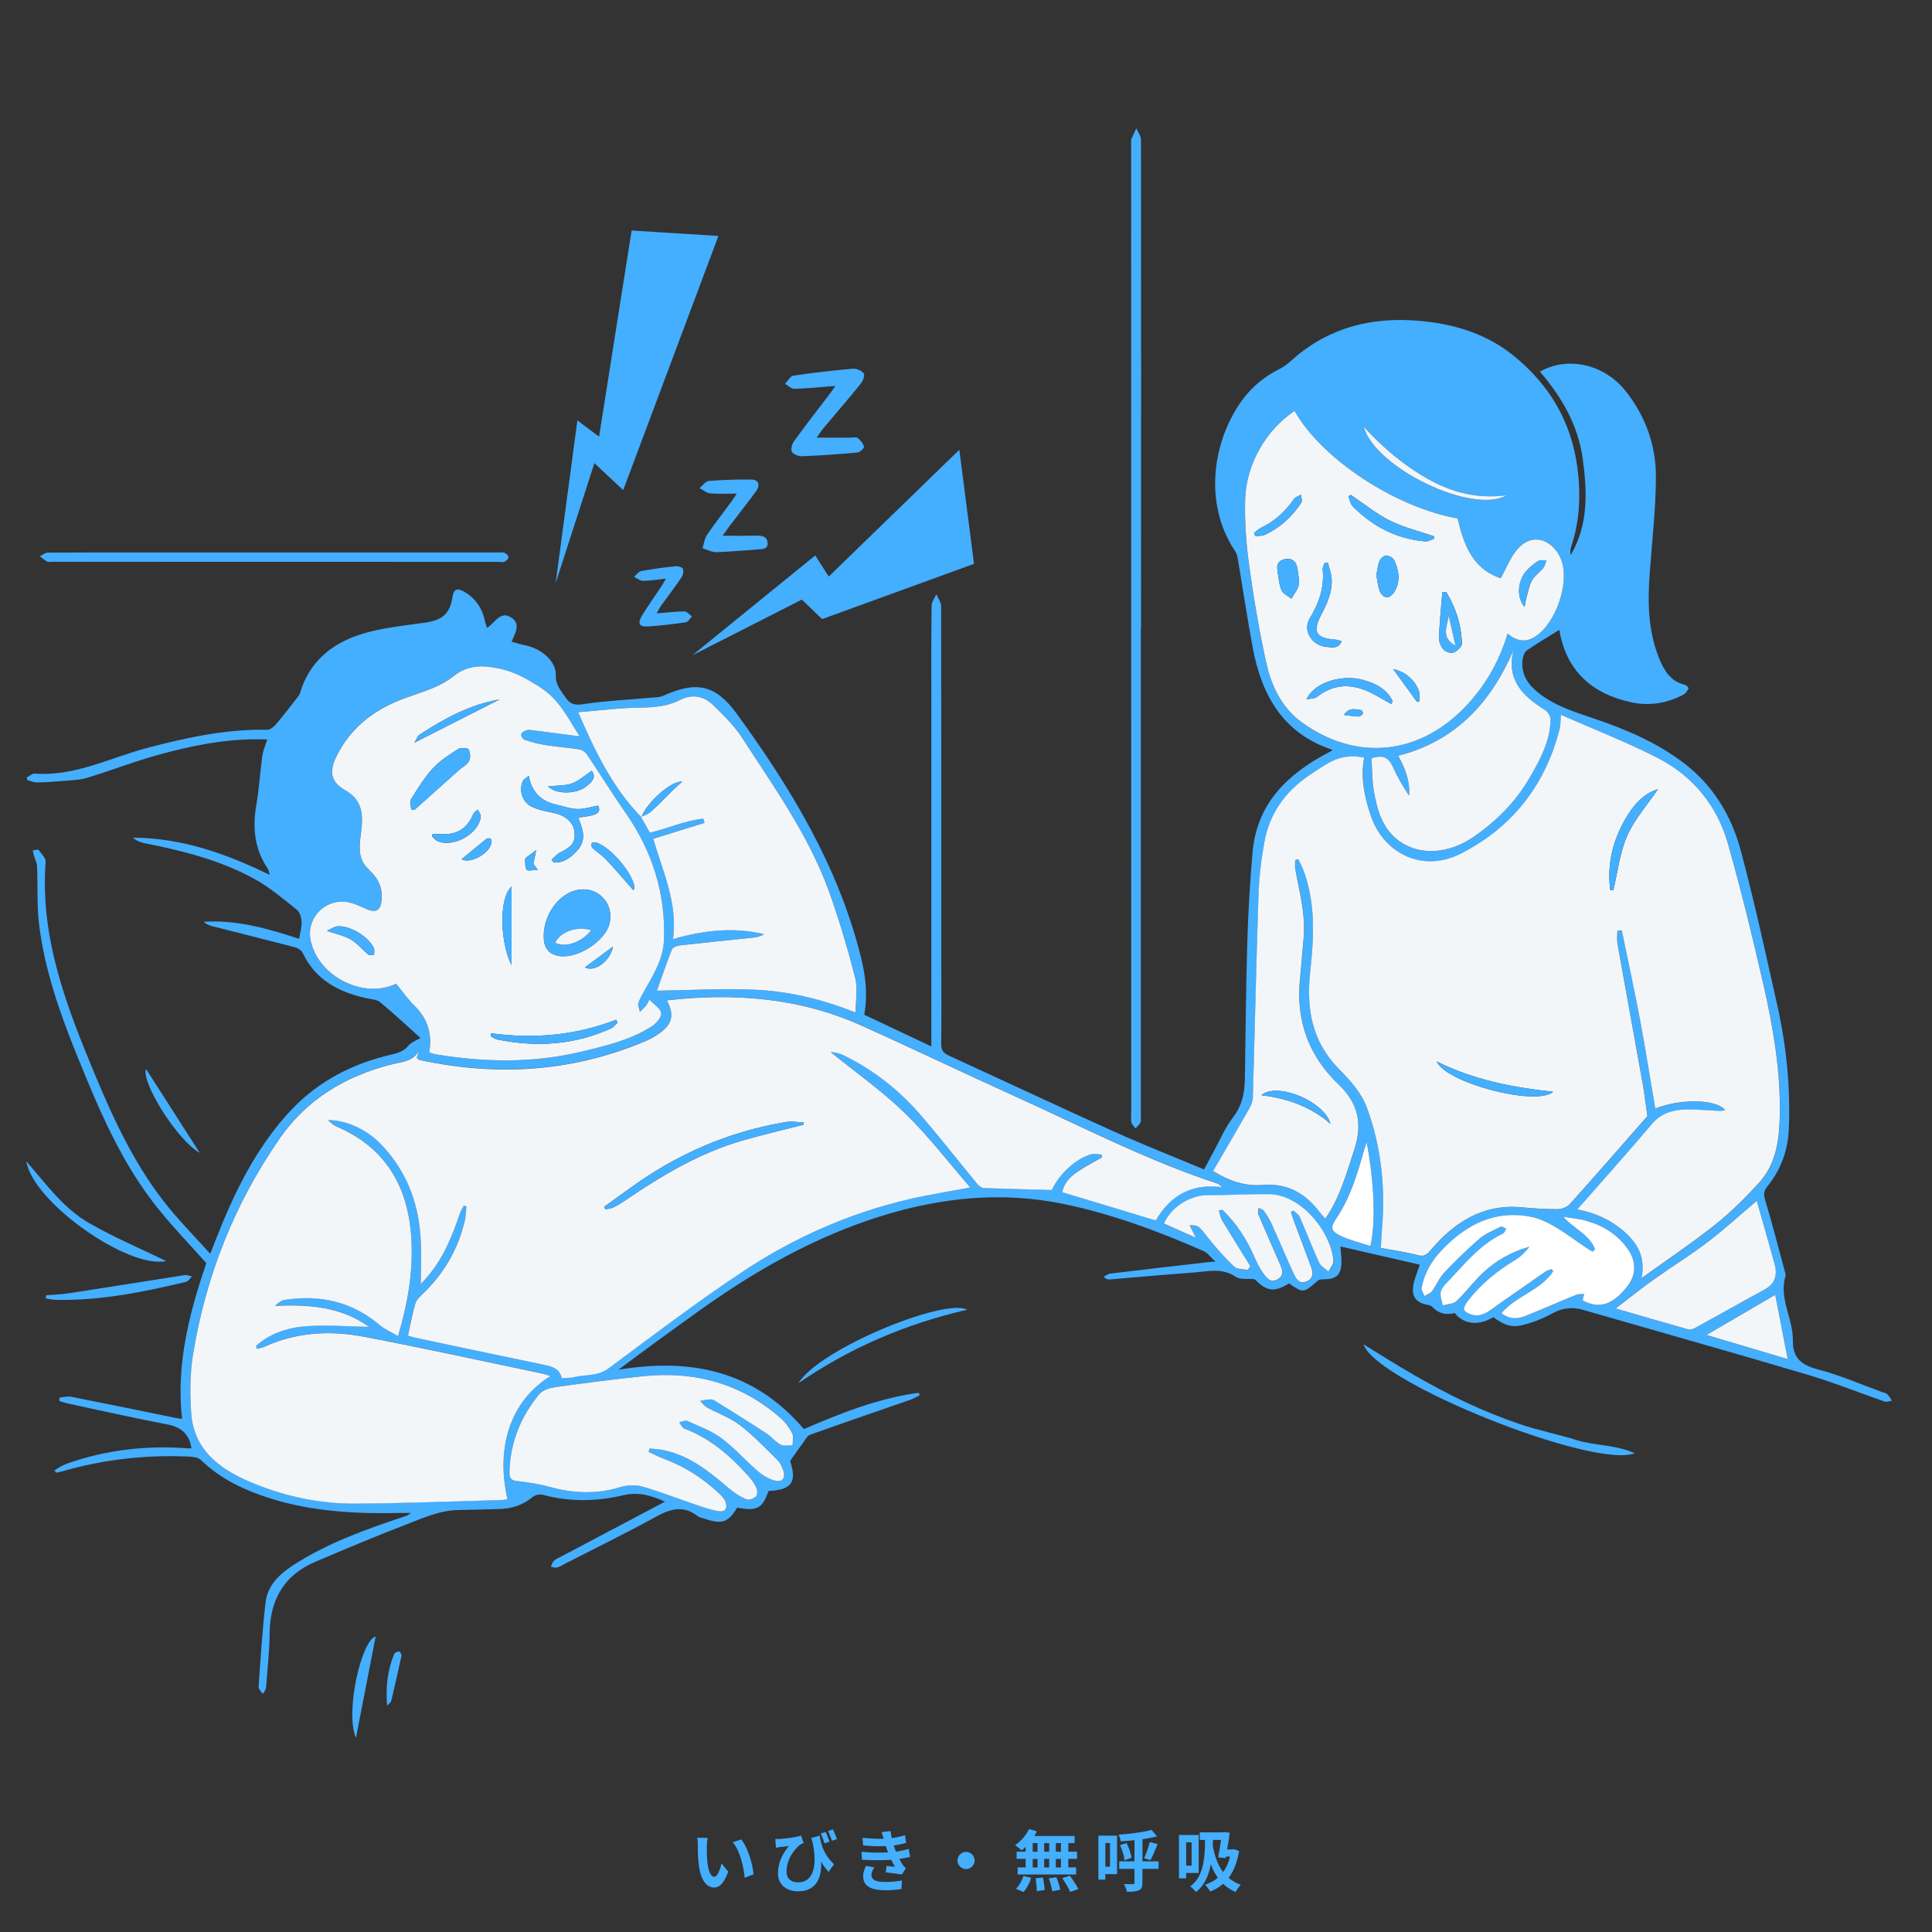 <?xml version="1.0" encoding="UTF-8"?>
<svg id="_レイヤー_2" data-name="レイヤー 2" xmlns="http://www.w3.org/2000/svg" viewBox="0 0 400 400">
  <rect x="0" y="0" width="400" height="400" fill="#333333" stroke="none"/>
  <defs>
    <style>
      .cls-1 {
        fill: none;
      }

      .cls-2 {
        fill: #f3f6f8;
      }

      .cls-3 {
        fill: #fff;
      }

      .cls-4 {
        fill: #44aeff;
      }
    </style>
  </defs>
  <g id="_250820" data-name="250820">
    <g>
      <g>
        <g>
          <path class="cls-1" d="M400,400H0V0c133.33,0,266.67,0,400,0v400ZM294.01,261.85c-.48,1.47-1.07,2.79-1.34,4.17-.5,2.47.53,3.81,2.99,4.23.34.06.73.2.95.44,1.28,1.41,2.86,1.66,4.6,1.24,1.89,2.37,4.93,2.7,7.99.87,2.66,1.91,4.09,2.27,7.1,1.35,1.79-.55,3.56-1.26,5.19-2.17,2.06-1.16,4.09-1.35,6.32-.7,15.43,4.46,30.89,8.8,46.28,13.36,5.46,1.62,10.75,3.77,16.14,5.62.43.15,1-.11,1.5-.18-.3-.44-.54-.94-.91-1.3-.26-.25-.69-.33-1.06-.47-4.38-1.59-8.69-3.48-13.18-4.66-3.43-.9-5.42-2.26-5.36-6.08.08-4.51-2.97-8.7-1.49-13.4.05-.17-.04-.39-.09-.57-1.37-5.05-2.66-10.13-4.17-15.14-.35-1.16-.24-1.87.47-2.74,2.78-3.44,4.24-7.35,4.44-11.81.38-8.76-.51-17.4-2.43-25.93-2.39-10.61-4.68-21.26-7.5-31.76-1.94-7.26-5.73-13.58-11.93-18.26-5.58-4.21-11.86-6.88-18.39-9.09-4.12-1.39-8.28-2.66-11.74-5.47-2.21-1.79-3.54-3.99-3.1-6.93.09-.63.42-1.42.9-1.76,2.17-1.49,4.44-2.83,6.65-4.21-.1-.23.01-.06.05.12,1.48,8.48,6.85,13.14,14.95,14.88,3.7.79,7.38.19,10.77-1.63.44-.24.77-.77,1.01-1.24.06-.11-.4-.69-.69-.75-3.15-.71-4.49-3.21-5.52-5.82-2.21-5.64-2.25-11.54-1.81-17.48.49-6.54,1.24-13.09,1.27-19.63.03-6.56-2.1-12.62-6.23-17.86-4.42-5.59-11.96-7.36-17.79-4.07,4.52,5.26,7.93,11.1,8.87,18.06.92,6.82,1.21,13.64-2.49,19.91-.12-.63-.07-1.24.12-1.8,1.77-5.28,1.99-10.65,1.28-16.15-1.23-9.67-5.87-17.4-13.33-23.4-5.16-4.15-11.32-6.21-17.89-6.98-9.58-1.13-18.49.47-26.27,6.58-1.37,1.08-2.61,2.43-4.14,3.2-3.03,1.53-5.57,3.52-7.6,6.23-6.28,8.39-8.31,21.57-1.71,31.42.31.46.5,1.04.6,1.6,1.05,6.2,1.97,12.43,3.13,18.61,1.84,9.79,6.29,17.64,16.41,21-.06.13-.07.21-.12.24-.22.13-.45.24-.68.36-8.4,4.43-14.75,10.49-15.66,20.54-.56,6.21-.91,12.44-1.1,18.68-.28,9.43-.33,18.87-.5,28.3-.05,2.88-.55,5.52-2.44,7.97-1.72,2.23-2.83,4.94-4.2,7.44-.55,1.01-1.09,2.03-1.81,3.37-6.29-2.63-12.5-5.07-18.57-7.81-11.46-5.17-22.84-10.52-34.27-15.76-1.13-.52-1.61-1.14-1.59-2.47.1-5.14.03-10.29.03-15.43,0-25.06.01-50.13-.04-75.19,0-.81-.65-1.62-.99-2.43-.34.78-.97,1.56-.98,2.35-.09,6.12-.06,12.24-.06,18.36,0,24.26,0,48.51,0,72.9-4.66-2.2-9.26-4.37-13.89-6.55.76-4.07.3-8-.69-11.96-4.67-18.75-14.46-34.9-25.65-50.29-4.46-6.13-8.44-6.87-15.21-3.81-.84.38-1.87.36-2.82.44-4.51.41-9.06.61-13.53,1.28-1.82.27-2.87.25-3.97-1.4-.97-1.46-2.06-2.48-1.99-4.6.09-2.91-3.05-5.51-6.39-6.16-.93-.18-1.83-.49-2.77-.74.85-1.84,1.88-3.69,0-4.96-2.36-1.59-3.43,1.14-5.08,2.09-.14-.44-.31-.86-.4-1.29-.54-2.69-1.95-4.8-4.32-6.18-1.04-.6-2.12-.88-2.39.91-.57,3.71-2.12,4.99-5.82,5.51-4.41.62-8.93,1.05-13.15,2.38-6.05,1.91-10.74,5.71-12.63,12.18-.13.46-.51.87-.82,1.26-1.4,1.79-2.77,3.59-4.25,5.31-.43.5-1.17,1.04-1.76,1.03-8.4-.16-16.51,1.58-24.56,3.69-7.78,2.04-15.12,6-23.53,5.39-.52-.04-1.07.49-1.61.76,0,.19,0,.37,0,.56.69.18,1.38.5,2.06.5,1.75-.01,3.5-.14,5.24-.29,1.73-.16,3.52-.17,5.15-.66,4.77-1.44,9.43-3.27,14.22-4.61,7.51-2.11,15.14-3.64,23.08-3.33-.37,1.17-.87,2.25-1.03,3.38-.47,3.33-.64,6.71-1.22,10.02-.82,4.73-.47,9.17,2.29,13.24.21.31.25.73.48,1.4-9.18-4.47-18.35-7.66-28.35-7.71.71.63,1.52.96,2.36,1.13,7.91,1.55,15.73,3.51,22.83,7.43,3.14,1.73,5.94,4.12,8.77,6.37.62.49.93,1.64.97,2.51.05,1.13-.31,2.29-.51,3.5-6.37-2.07-12.82-3.98-19.72-3.53.52.53,1.12.76,1.73.92,5.71,1.45,11.42,2.86,17.12,4.36.61.16,1.35.64,1.61,1.17,2.67,5.65,7.52,8.14,13.28,9.4.93.2,2.07.23,2.74.79,2.86,2.38,5.59,4.93,8.36,7.41-.84.52-1.9.88-2.51,1.62-.95,1.16-2.14,1.51-3.47,1.82-8.04,1.85-15.15,5.5-20.82,11.52-6.31,6.7-10.58,14.73-14.11,23.16-.86,2.04-1.64,4.12-2.61,6.57-3.01-3.33-5.88-6.26-8.47-9.41-6.8-8.26-11.29-17.83-15.37-27.62-5.88-14.12-11.43-28.32-10.24-44.1.06-.8-.88-1.71-1.47-2.48-.13-.17-.78.06-1.19.1.08.35.13.71.23,1.05.22.74.62,1.47.65,2.22.17,4.08-.06,8.2.44,12.23,1.18,9.46,4.35,18.39,7.92,27.17,4.43,10.89,8.97,21.75,16.35,31.05,3.21,4.05,6.83,7.77,10.33,11.72-3.46,10.21-6.3,20.86-5.02,32.25-.56-.08-.88-.11-1.2-.17-7.24-1.47-14.47-2.97-21.72-4.4-.78-.15-1.64.1-2.47.17,0,.24,0,.48.01.72.59.17,1.17.39,1.77.51,6.84,1.46,13.67,3.02,20.55,4.32,2.93.56,4.57,2.03,5.01,4.96-.22,0-.48.02-.73,0-8.59-.67-16.98.3-25.11,3.18-.88.31-1.67.89-2.5,1.34.08.17.17.34.25.51.41-.08.83-.12,1.23-.24,8.62-2.5,17.43-3.49,26.38-3.09.85.04,1.93.2,2.48.74,3.98,3.86,8.81,6.14,13.98,7.81,8.97,2.9,18.23,3.33,27.56,3.12.63-.01,1.27,0,1.9,0-.53.49-1.08.65-1.62.83-7.88,2.62-15.69,5.42-22.73,9.97-2.88,1.86-5.34,4.19-5.75,7.72-.67,5.8-1.03,11.64-1.44,17.47-.03.47.53.98.82,1.47.55-.58.7-1.05.74-1.52.27-3.63.69-7.27.72-10.9.05-7.01,2.93-12.14,9.47-14.93,6.25-2.66,12.52-5.3,18.86-7.74,3.48-1.34,6.94-2.92,10.8-2.98,2.8-.04,5.6-.12,8.39-.2,2.6-.08,4.94-.8,6.98-2.52.48-.41,1.46-.59,2.08-.42,5.59,1.51,11.15,1.4,16.76.06,3.04-.72,5.87.14,8.52,1.35-7.19,3.8-14.35,7.58-21.51,11.37-.52.27-1.08.5-1.5.89-.31.29-.42.8-.62,1.22.43.06.91.27,1.29.16.61-.17,1.17-.55,1.74-.84,6.28-3.22,12.63-6.33,18.82-9.72,2.96-1.63,5.63-2.33,8.52-.11.44.34,1.07.44,1.62.62,3.5,1.14,4.72.7,6.59-2.35,4.1.78,5.21.19,6.49-3.45,4.86-.22,5.89-1.87,4.47-6.22,1.08-1.53,1.91-2.74,2.79-3.92.4-.54.79-1.3,1.34-1.5,6.89-2.45,13.81-4.82,20.72-7.23.69-.24,1.33-.63,2-.95-.08-.17-.17-.34-.25-.51-8.5,1.15-16.38,4.33-23.75,7.52-10.41-12.22-23.54-14.74-38.38-12.3,5.52-4.15,11.07-8.17,16.64-12.16,11.72-8.39,24.13-15.44,37.99-19.72,12.26-3.78,24.69-5.05,37.32-2.47,10.13,2.06,19.79,5.66,29.24,9.82.8.35,1.38,1.22,2.38,2.15-.87.07-1.24.09-1.6.13-6.71.77-13.42,1.54-20.13,2.35-.5.06-.95.44-1.43.67.52.47.89.58,1.25.55,5.77-.47,11.53-1.01,17.3-1.43,2.97-.22,5.98-1.08,8.84.9.86.59,2.32.32,3.89.48,2.6,2.54,3.97,2.77,7.14.88,2.95,2.03,3.02,2.01,5.94-.59.28-.25.82-.27,1.24-.27,2.65-.01,3.65-.94,3.66-3.58,0-1.13-.14-2.26-.21-3.22,5.51,1.26,10.99,2.52,16.49,3.78ZM236.2,130.09h.05c0-1.17,0-2.34,0-3.51.01-32.54.03-65.09-.01-97.63,0-.8-.63-1.59-.97-2.38-.36.78-.72,1.57-1.07,2.35-.02.05,0,.13,0,.19,0,66.98.01,133.95.02,200.93,0,.78-.11,1.58.03,2.33.09.46.56.85.86,1.27.35-.41.77-.78,1.02-1.25.16-.31.08-.76.08-1.15,0-33.71,0-67.43,0-101.14ZM56.87,114.39h0c-9.11,0-18.23,0-27.34,0-6.57,0-13.15-.02-19.72.03-.52,0-1.03.49-1.54.76.51.38.98.8,1.53,1.1.25.14.64.03.96.03,30.85,0,61.71.01,92.56.02.39,0,.84.11,1.16-.04.35-.17.8-.59.81-.91,0-.31-.43-.76-.78-.91-.39-.17-.9-.08-1.35-.08-15.43,0-30.85,0-46.28,0ZM172.99,79.9c-.48.67-.76,1.09-1.06,1.48-2.51,3.31-5.06,6.58-7.5,9.94-.43.59-.74,1.72-.46,2.24.3.54,1.4.94,2.12.91,3.82-.16,7.65-.42,11.46-.77.51-.05,1.42-.92,1.35-1.19-.19-.69-.74-1.37-1.32-1.83-.32-.25-1-.06-1.52-.06-2.28,0-4.56,0-6.96,0,.44-.63.84-1.29,1.33-1.87,2.58-3.09,5.22-6.12,7.75-9.25.46-.57.94-1.75.67-2.14-.41-.59-1.49-1.09-2.24-1.02-4.13.36-8.26.83-12.36,1.45-.64.1-1.15,1.11-1.71,1.69.65.36,1.3,1.04,1.94,1.03,2.71-.08,5.41-.36,8.52-.6ZM152.54,102.19c-.41.62-.73,1.16-1.1,1.66-1.69,2.3-3.46,4.54-5.06,6.9-.52.77-.63,1.83-.92,2.76.96.29,1.92.84,2.87.81,2.91-.08,5.82-.38,8.74-.58.95-.06,1.97-.11,1.86-1.39-.1-1.22-1.03-1.46-2.12-1.44-2.3.04-4.6.01-7.18.01.59-.84.98-1.42,1.4-1.97,1.81-2.37,3.65-4.72,5.43-7.11,1.04-1.41.63-2.55-.96-2.56-2.92-.01-5.85.06-8.75.3-.67.06-1.28.96-1.91,1.47.72.38,1.41,1.02,2.16,1.09,1.73.16,3.49.05,5.55.05ZM282.33,278.35c2.5,7.81,47.7,25.89,56.14,22.51-4.14-1.82-8.26-1.53-12-2.7-3.89-1.22-7.92-2.01-11.78-3.31-3.79-1.28-7.52-2.8-11.15-4.5-3.69-1.72-7.28-3.69-10.82-5.7-3.52-2-6.93-4.2-10.39-6.31ZM137.86,119.8c-.47.8-.74,1.29-1.05,1.76-1.29,1.94-2.64,3.84-3.86,5.82-1.05,1.72-.64,2.45,1.3,2.31,2.58-.18,5.16-.48,7.72-.86.48-.07.87-.78,1.29-1.2-.52-.37-1.03-1.05-1.55-1.05-1.84,0-3.68.24-5.76.4.37-.65.57-1.12.87-1.53,1.44-2,2.94-3.95,4.32-5.98.3-.45.43-1.26.22-1.73-.15-.34-.99-.57-1.49-.52-2.38.25-4.76.55-7.11.99-.55.1-1,.79-1.49,1.2.61.3,1.22.85,1.83.84,1.46,0,2.92-.26,4.75-.46ZM34.4,261.08c-5.3-2.58-10.89-4.92-16.09-7.94-5.29-3.07-8.87-8.16-12.87-12.71,1.42,8.59,21.28,22.41,28.96,20.65ZM165.29,286.38c10.61-7.28,22.18-12.29,34.95-15.21-4.49-2.54-30.53,8.03-34.95,15.21ZM9.53,268.17c-.02.22-.04.44-.06.65.67.1,1.33.28,2,.3,9.21.22,18.15-1.61,27.04-3.72.48-.11.84-.74,1.25-1.14-.52-.1-1.05-.34-1.54-.26-7.99,1.23-15.97,2.53-23.96,3.76-1.56.24-3.15.28-4.73.41ZM77.78,338.8c-3.03.88-6.37,15.89-4.08,21,1.36-7,2.72-14,4.08-21ZM41.35,238.67c-3.79-5.91-7.48-11.67-11.12-17.35-1.05,2.77,6.55,14.88,11.12,17.35ZM80.14,353.16c.47-.51.79-.7.85-.94.75-3.14,1.47-6.28,2.14-9.43.06-.26-.32-.87-.51-.87-.34,0-.88.24-1,.52-1.39,3.31-1.8,6.77-1.48,10.73Z"/>
          <path class="cls-4" d="M294.01,261.85c-5.5-1.26-10.98-2.52-16.49-3.78.07.96.22,2.09.21,3.22-.02,2.64-1.01,3.57-3.66,3.58-.42,0-.96.03-1.24.27-2.92,2.6-3,2.62-5.94.59-3.17,1.89-4.54,1.66-7.14-.88-1.57-.16-3.03.12-3.89-.48-2.85-1.98-5.87-1.11-8.84-.9-5.77.42-11.53.95-17.3,1.43-.36.03-.73-.08-1.25-.55.47-.23.93-.61,1.43-.67,6.71-.81,13.42-1.58,20.13-2.35.36-.04.73-.06,1.6-.13-1.01-.93-1.58-1.79-2.38-2.15-9.45-4.15-19.11-7.75-29.24-9.82-12.63-2.57-25.06-1.31-37.32,2.47-13.87,4.28-26.27,11.33-37.99,19.72-5.57,3.99-11.12,8.01-16.64,12.16,14.84-2.43,27.97.08,38.38,12.3,7.38-3.19,15.26-6.37,23.75-7.52.08.17.17.34.25.51-.66.32-1.3.71-2,.95-6.91,2.41-13.83,4.77-20.72,7.23-.56.2-.94.95-1.34,1.5-.87,1.18-1.71,2.39-2.79,3.92,1.42,4.35.4,6-4.47,6.22-1.29,3.64-2.4,4.23-6.49,3.45-1.87,3.06-3.09,3.5-6.59,2.35-.55-.18-1.18-.28-1.62-.62-2.89-2.23-5.56-1.52-8.52.11-6.19,3.4-12.54,6.5-18.82,9.72-.58.3-1.13.67-1.74.84-.38.11-.86-.09-1.29-.16.2-.41.31-.93.62-1.22.42-.39.98-.62,1.5-.89,7.16-3.79,14.32-7.57,21.51-11.37-2.65-1.21-5.48-2.07-8.52-1.35-5.6,1.33-11.17,1.44-16.76-.06-.63-.17-1.6.01-2.08.42-2.04,1.72-4.38,2.45-6.98,2.52-2.8.08-5.59.16-8.39.2-3.86.06-7.32,1.64-10.8,2.98-6.34,2.44-12.61,5.08-18.86,7.74-6.54,2.79-9.42,7.91-9.47,14.93-.03,3.64-.45,7.27-.72,10.9-.04.48-.19.95-.74,1.52-.29-.49-.85-1-.82-1.47.41-5.83.77-11.67,1.44-17.47.41-3.53,2.87-5.86,5.75-7.72,7.04-4.55,14.84-7.35,22.73-9.97.54-.18,1.09-.35,1.62-.83-.63,0-1.27-.01-1.9,0-9.33.21-18.59-.23-27.56-3.12-5.17-1.67-10-3.95-13.98-7.81-.55-.54-1.63-.7-2.48-.74-8.96-.4-17.76.58-26.38,3.09-.4.12-.82.16-1.23.24-.08-.17-.17-.34-.25-.51.83-.45,1.62-1.03,2.5-1.34,8.14-2.88,16.52-3.85,25.11-3.18.25.02.51,0,.73,0-.44-2.93-2.09-4.4-5.01-4.96-6.87-1.31-13.7-2.86-20.55-4.32-.6-.13-1.18-.34-1.77-.51,0-.24,0-.48-.01-.72.82-.07,1.69-.32,2.47-.17,7.25,1.43,14.48,2.92,21.72,4.4.31.06.64.09,1.2.17-1.28-11.39,1.56-22.03,5.02-32.25-3.51-3.95-7.12-7.67-10.33-11.72-7.38-9.31-11.93-20.16-16.35-31.05-3.57-8.79-6.73-17.72-7.92-27.17-.5-4.03-.27-8.15-.44-12.23-.03-.75-.44-1.48-.65-2.22-.1-.34-.16-.7-.23-1.05.41-.04,1.06-.27,1.19-.1.6.77,1.53,1.68,1.47,2.48-1.19,15.78,4.36,29.99,10.24,44.1,4.07,9.78,8.57,19.36,15.37,27.62,2.6,3.15,5.46,6.08,8.47,9.41.97-2.45,1.76-4.53,2.61-6.57,3.54-8.43,7.81-16.46,14.11-23.16,5.67-6.02,12.78-9.67,20.82-11.52,1.33-.31,2.52-.66,3.47-1.82.61-.74,1.67-1.1,2.51-1.62-2.77-2.48-5.49-5.03-8.36-7.41-.67-.56-1.8-.58-2.74-.79-5.76-1.26-10.61-3.75-13.28-9.4-.25-.53-1-1.01-1.61-1.17-5.7-1.49-11.41-2.91-17.12-4.36-.62-.16-1.22-.38-1.73-.92,6.9-.45,13.36,1.46,19.72,3.53.2-1.21.56-2.37.51-3.5-.04-.87-.35-2.02-.97-2.51-2.83-2.25-5.62-4.64-8.77-6.37-7.1-3.91-14.92-5.87-22.83-7.43-.84-.17-1.65-.5-2.36-1.13,10,.04,19.17,3.23,28.35,7.71-.22-.67-.27-1.1-.48-1.4-2.76-4.08-3.11-8.51-2.29-13.24.58-3.31.75-6.69,1.22-10.02.16-1.13.66-2.21,1.03-3.38-7.95-.32-15.58,1.22-23.08,3.33-4.79,1.34-9.45,3.17-14.22,4.61-1.64.49-3.43.51-5.15.66-1.74.16-3.49.28-5.24.29-.69,0-1.38-.32-2.06-.5,0-.19,0-.37,0-.56.54-.27,1.09-.8,1.61-.76,8.4.6,15.74-3.35,23.53-5.39,8.05-2.11,16.16-3.85,24.56-3.69.59.01,1.33-.53,1.76-1.03,1.48-1.72,2.85-3.53,4.25-5.31.31-.39.68-.8.82-1.26,1.89-6.47,6.58-10.28,12.63-12.18,4.22-1.33,8.74-1.76,13.15-2.38,3.7-.52,5.25-1.8,5.82-5.51.28-1.79,1.35-1.51,2.39-.91,2.38,1.38,3.78,3.49,4.32,6.18.09.44.26.85.4,1.29,1.65-.95,2.72-3.67,5.08-2.09,1.88,1.26.85,3.12,0,4.96.94.25,1.84.56,2.77.74,3.34.65,6.48,3.25,6.39,6.16-.07,2.12,1.02,3.14,1.99,4.6,1.1,1.65,2.15,1.67,3.97,1.4,4.47-.67,9.02-.87,13.53-1.28.95-.09,1.99-.06,2.82-.44,6.77-3.06,10.76-2.33,15.21,3.81,11.19,15.39,20.98,31.54,25.65,50.29.99,3.96,1.44,7.89.69,11.96,4.63,2.18,9.23,4.35,13.89,6.55,0-24.39,0-48.64,0-72.9,0-6.12-.03-12.24.06-18.36.01-.79.64-1.56.98-2.35.34.81.99,1.62.99,2.43.05,25.06.04,50.13.04,75.19,0,5.14.06,10.29-.03,15.43-.02,1.34.45,1.95,1.59,2.47,11.43,5.24,22.81,10.59,34.27,15.76,6.07,2.74,12.28,5.18,18.57,7.81.72-1.35,1.26-2.37,1.81-3.37,1.37-2.5,2.48-5.21,4.2-7.44,1.89-2.45,2.39-5.09,2.44-7.97.16-9.44.21-18.87.5-28.3.19-6.23.54-12.47,1.1-18.68.91-10.06,7.26-16.12,15.66-20.54.23-.12.46-.23.68-.36.05-.03.06-.11.12-.24-10.11-3.36-14.57-11.21-16.41-21-1.16-6.18-2.08-12.41-3.13-18.61-.09-.55-.29-1.14-.6-1.6-6.6-9.85-4.57-23.03,1.71-31.42,2.03-2.71,4.57-4.7,7.6-6.23,1.53-.77,2.77-2.12,4.14-3.2,7.78-6.1,16.68-7.7,26.27-6.58,6.57.77,12.73,2.82,17.89,6.98,7.46,6,12.1,13.73,13.33,23.4.7,5.51.48,10.87-1.28,16.15-.19.57-.25,1.18-.12,1.8,3.7-6.27,3.41-13.09,2.49-19.91-.94-6.95-4.35-12.8-8.87-18.06,5.84-3.29,13.38-1.52,17.79,4.07,4.14,5.24,6.27,11.3,6.23,17.86-.03,6.55-.79,13.09-1.27,19.63-.44,5.94-.4,11.85,1.81,17.48,1.03,2.62,2.37,5.11,5.52,5.82.29.06.75.64.69.75-.24.47-.57,1-1.01,1.24-3.39,1.82-7.07,2.42-10.77,1.63-8.1-1.74-13.47-6.39-14.95-14.88-.03-.18-.14-.35-.05-.12-2.21,1.38-4.48,2.73-6.65,4.21-.48.33-.81,1.13-.9,1.76-.44,2.94.89,5.13,3.1,6.93,3.46,2.81,7.62,4.08,11.74,5.47,6.53,2.21,12.82,4.89,18.39,9.09,6.2,4.68,9.99,11,11.93,18.26,2.81,10.5,5.11,21.15,7.5,31.76,1.92,8.53,2.81,17.16,2.43,25.93-.2,4.46-1.66,8.37-4.44,11.81-.7.87-.82,1.58-.47,2.74,1.51,5.01,2.8,10.09,4.17,15.14.05.19.14.41.09.57-1.49,4.7,1.56,8.89,1.49,13.4-.06,3.82,1.93,5.18,5.36,6.08,4.49,1.18,8.79,3.07,13.18,4.66.36.13.8.21,1.06.47.37.36.61.86.91,1.3-.5.07-1.07.33-1.5.18-5.39-1.86-10.68-4.01-16.14-5.62-15.39-4.56-30.85-8.91-46.28-13.36-2.23-.64-4.26-.45-6.32.7-1.63.91-3.4,1.63-5.19,2.17-3.01.92-4.44.56-7.1-1.35-3.06,1.82-6.1,1.5-7.99-.87-1.74.42-3.31.16-4.6-1.24-.22-.24-.61-.38-.95-.44-2.45-.42-3.48-1.75-2.99-4.23.28-1.38.86-2.7,1.34-4.17ZM132.79,169.19l-.06-.06c.63,1.12,1.26,2.24,1.83,3.26,3.81-.91,7.3-2.52,11.07-2.9.08.29.16.57.24.86-3.56,1.11-7.13,2.22-10.61,3.3,1.97,6.81,5.09,13.27,4.09,20.76,6.44-1.81,12.58-2.52,18.85-1.01-.71.48-1.45.63-2.21.71-5.09.54-10.18,1.05-15.27,1.62-.57.06-1.42.39-1.59.82-1.18,2.98-2.21,6.02-3.11,8.55,6.52-.09,13.45-.51,20.35-.2,6.99.32,13.82,1.94,20.79,4.73,0-2.63.47-5.05-.09-7.2-1.58-6.07-3.33-12.11-5.47-18-4.2-11.57-11.37-21.52-17.98-31.75-1.6-2.47-3.79-4.6-5.91-6.67-1.97-1.93-4.34-2.41-6.96-1.08-2.47,1.25-5.11,1.52-7.9,1.55-4.4.06-8.79.62-13.13.96,3.5,8.13,7.13,15.65,13.08,21.74ZM86.73,217.52c-1.22,2.26-3.56,2.28-5.66,2.82-9.52,2.42-17.52,7.19-23.18,15.36-9.34,13.49-15.24,28.42-17.91,44.57-.66,4-.68,8.19-.4,12.24.51,7.32,5.46,11.31,11.66,14.04,7.1,3.12,14.58,4.78,22.31,4.73,10.21-.06,20.42-.48,30.63-.76.29,0,.58-.14.87-.22-2.47-11,.8-20.39,8.92-25.45-.73-.21-1.31-.41-1.9-.54-12.24-2.55-24.46-5.23-36.74-7.59-7-1.34-13.97-.93-20.61,2.08-.47.22-1.01.3-1.51.44-.07-.2-.14-.4-.21-.6,3.13-2.83,7.04-3.94,11.15-4.14,4.11-.2,8.24.1,12.25.18-5.73-4.17-12.45-4.68-19.45-4.34.67-.68,1.31-1.14,2.01-1.25,7.29-1.11,13.9.36,19.64,5.2,1.06.89,2.39,1.46,3.81,2.3,2.02-6.81,3.1-13.19,2.78-19.73-.54-10.95-5.16-19.28-15.64-23.72-.5-.21-.89-.67-1.64-1.24,3.39-.16,7.82,1.81,10.62,4.62,5.49,5.49,8.15,12.25,8.56,19.92.17,3.12.03,6.26.03,9.37.45-.5,1.01-1.09,1.54-1.72,3.21-3.79,5.01-8.29,6.56-12.92.19-.57.55-1.08.83-1.62l.51.2c-.11,1.01-.11,2.05-.35,3.04-1.39,5.84-4.29,10.82-8.62,14.98-.63.61-1.37,1.31-1.6,2.1-.63,2.14-1.02,4.36-1.52,6.63.57.16,1.05.32,1.55.43,8.88,1.88,17.75,3.78,26.64,5.61,1.73.36,3.24.84,3.63,2.75.94-.06,1.75,0,2.49-.18,2.39-.61,4.93-.14,7.21-1.83,9.22-6.85,18.38-13.82,27.95-20.15,10.49-6.95,21.95-12.01,34.27-14.88,4.02-.94,8.12-1.57,12.67-2.44-4.56-5.25-8.67-10.66-13.49-15.34-4.76-4.61-10.24-8.48-15.4-12.68.96.04,1.87.27,2.69.67,6.22,3.04,11.56,7.26,16.05,12.49,3.98,4.64,7.74,9.45,11.63,14.16.32.39.88.81,1.34.83,4.66.18,9.33.28,14.07.41,1.5-3.31,5.06-6.62,8.28-7.44.64-.16,1.38.06,2.07.11v.59c-1.67.97-3.39,1.87-5,2.92-1.63,1.07-2.89,2.49-3.22,4.27,6.56,1.98,12.93,3.9,19.37,5.85,2.94-5.04,7.22-7.73,13.75-6.89-.66-.55-.74-.67-.86-.71-14.46-4.72-27.95-11.72-41.76-17.97-10.75-4.87-21.38-9.98-32.15-14.81-12.83-5.75-26.32-6.75-40.19-5.19,1.58,2.99,1.15,4.89-1.52,6.8-.84.6-1.75,1.13-2.7,1.54-15.2,6.52-30.88,7.46-46.94,4.01-.22-.05-.41-.28-.64-.44.16-.54.31-1.02.46-1.5ZM282.44,156.87q-4.11-.84-7.52,1.21c-1.33.81-2.65,1.64-3.93,2.52-4.87,3.35-8.13,7.86-9.18,13.71-.65,3.63-1.1,7.34-1.23,11.02-.47,13.98-.76,27.97-1.17,41.95-.02.84-.42,1.73-.85,2.48-2.43,4.26-4.91,8.48-7.38,12.71,3.47,2.13,6.67,3.18,10.35,2.88,4.84-.39,8.7,1.64,11.61,5.51.37.5.81.95,1.27,1.48,3.07-4.41,4.36-9.37,5.98-14.23,1.77-5.31.89-9.64-3.23-13.56-6.22-5.91-8.88-13.27-7.99-21.86.29-2.78.47-5.57.74-8.35.48-4.94-.86-9.66-1.72-14.44-.11-.6-.01-1.23-.01-1.85l.65-.12c.36.78.78,1.53,1.08,2.34,2.54,6.86,2.13,13.92,1.37,20.99-.82,7.56.33,14.43,6.01,20.14,2.26,2.27,4.6,4.9,5.69,7.83,3.05,8.18,3.89,16.78,3.15,25.5-.1,1.21-.14,2.43-.21,3.67,2.67.5,5.17.84,7.6,1.47,1.22.32,1.78.07,2.57-.87,4.95-5.89,10.88-9.8,19.04-9.02,2.45.23,4.92.39,7.38.38.85,0,1.95-.4,2.5-1.01,5.55-6.19,11-12.46,16.09-18.25-.38-2.62-.63-4.73-1-6.81-1.72-9.64-3.49-19.27-5.2-28.91-.15-.86-.02-1.76-.02-2.65.31-.03.61-.06.92-.09,1.26,6.13,2.6,12.24,3.75,18.38,1.16,6.16,2.13,12.36,3.18,18.53,5.12-2.1,12.72-2.01,14.49.34-.43.05-.78.15-1.13.13-2.4-.1-4.8-.35-7.19-.29-2.66.07-5.07.86-6.9,3.04-2.97,3.53-6.03,6.99-9.07,10.46-2.06,2.36-4.15,4.7-6.35,7.19,3.74.71,6.9,2.15,9.61,4.5,2.77,2.4,4.59,5.23,3.69,9.73,5.38-3.87,10.45-7.26,15.21-11.04,3.24-2.57,6.22-5.53,9.02-8.59,3.68-4.02,4.32-9.08,4.4-14.35.14-8.98-1.34-17.74-3.31-26.42-2.25-9.91-4.66-19.79-7.43-29.56-2.24-7.9-7.25-14.02-14.56-17.75-6.43-3.28-13.19-5.91-20.01-8.92-.12,1.4-.08,2.2-.27,2.94-2.97,11.69-9.86,20.43-20.55,25.84-7.69,3.89-15.91.1-18.61-8.08-1.26-3.82-2.1-7.76-1.31-11.83ZM134.44,206.94c-.41.76-.52,1.07-.72,1.3-.38.44-.82.82-1.24,1.23-.12-.63-.5-1.36-.31-1.88.44-1.2,1.13-2.32,1.78-3.45,1.72-3,3.38-6.07,3.51-9.59.34-9.64-2.44-18.37-7.96-26.28-2.77-3.97-5.31-8.1-8.02-12.12-.33-.49-1.03-.92-1.62-1.02-2.31-.37-4.65-.52-6.95-.88-1.46-.23-2.9-.63-4.31-1.09-.35-.12-.75-.81-.71-1.19.04-.31.67-.63,1.1-.79.34-.13.78-.07,1.16-.02,3.24.41,6.47.84,9.85,1.28-2.35-3.64-4.15-7.59-8.18-10.16-2.62-1.67-5.17-3.17-8.18-3.81-3.49-.75-6.59-1.04-9.93,1.64-2.96,2.37-7.08,3.32-10.75,4.76-5.92,2.32-10.56,6.07-13.36,11.82-1.58,3.24-1,5.31,1.95,6.96,2.51,1.4,3.39,3.5,3.4,6.09,0,1.8-.42,3.59-.48,5.39-.03,1.03.1,2.16.53,3.07.46.96,1.32,1.76,2.07,2.56,1.65,1.73,2.23,3.78,1.86,6.1-.25,1.55-1.18,2.06-2.66,1.5-1.21-.46-2.37-1.09-3.61-1.44-4.99-1.39-9.5,3.03-8.3,8.05,1.78,7.44,11.16,11.88,17.64,8.67,1.31,1.58,2.43,3.22,3.82,4.59,2.73,2.68,3.71,5.83,3.03,9.64.44.14.85.32,1.29.39,9.96,1.65,19.92,1.87,29.81-.45,5.17-1.21,10.38-2.41,14.94-5.3.93-.59,2.07-1.88,1.99-2.75-.08-.94-1.47-1.77-2.45-2.83ZM268.02,85.08c-5.77,3.83-10.07,10.9-10.24,18.5-.1,4.58.25,9.22.87,13.76.92,6.67,2.07,13.32,3.51,19.89,1.05,4.82,3.22,9.3,7.33,12.3,11.14,8.13,24.75,7.15,34.84-4.26,3.59-4.06,6.19-8.75,7.78-14.1,1.91,1.64,3.82,1.9,5.81.58,4.22-2.81,7.03-11.02,5.35-15.72-1.42-3.97-5.99-6.41-9.47-1.89-1.22,1.59-1.98,3.54-3.09,5.58-5.95-1.95-7.65-7.06-8.95-12.38-12.96-2.33-28.12-12.32-33.75-22.26ZM134.31,300.6c.07-.24.15-.48.22-.72,1.06.13,2.15.17,3.19.41,5.26,1.2,9.26,4.51,13.25,7.87,1.07.91,2.3,1.7,3.58,2.25.52.22,1.58-.17,2.01-.63.33-.35.26-1.36,0-1.9-.44-.92-1.11-1.76-1.8-2.52-3.7-4.08-7.81-7.62-13.07-9.6-.45-.17-.7-.87-1.05-1.32.56-.1,1.23-.46,1.66-.26,2.41,1.09,4.98,2.01,7.07,3.56,2.74,2.04,5.03,4.69,7.64,6.92,1.03.88,2.35,1.64,3.65,1.92,1.36.3,2.03-.7,1.55-2.08-.27-.78-.63-1.63-1.21-2.2-2.54-2.49-5.01-5.1-7.81-7.26-2.02-1.55-4.55-2.43-6.81-3.67-.55-.3-.94-.88-1.41-1.33.68-.11,1.35-.28,2.03-.32.37-.02.79.13,1.11.33,3.5,2.19,7.01,4.37,10.46,6.63,1.08.71,1.93,1.79,3.05,2.4.66.36,1.65.13,2.49.17,0-.85.27-1.85-.08-2.52-.62-1.18-1.47-2.33-2.48-3.21-8.1-7.07-17.64-9.68-28.21-8.62-6.13.61-12.24,1.43-18.35,2.28-1.15.16-2.59.58-3.27,1.4-3.93,4.72-6.13,10.17-6.23,16.39-.02,1.13.44,1.52,1.61,1.66,2.3.26,4.62.62,6.85,1.23,4.82,1.32,9.55,1.51,14.39.05,1.43-.43,3.17-.56,4.58-.16,3.66,1.03,7.21,2.45,10.82,3.66,1.7.57,3.42,1.22,5.18,1.47,1.4.2,1.77-.89,1.26-2.08-.24-.57-.72-1.08-1.19-1.52-3.39-3.21-7.24-5.68-11.62-7.31-1.04-.39-2.03-.91-3.05-1.38ZM313.37,134.54c-4.7,10.96-12.02,18.9-23.9,21.93,1.42,2.56,2.5,5.22,2.26,8.26-1.32-1.93-2.46-3.92-3.39-6-.83-1.87-2.05-2.53-4.4-1.74.14,2.19.1,4.53.49,6.8.69,4,1.77,7.9,5.38,10.43,4.17,2.92,10.04,2.59,15.16-.89,4.79-3.26,8.81-7.28,11.72-12.33,2.15-3.72,4.21-7.5,4.34-11.92.02-.7-.56-1.71-1.17-2.09-4.59-2.85-8.08-6.21-6.5-12.45ZM330.24,258.66c-.15.16-.3.32-.44.48-.43-.25-.87-.47-1.28-.75-2.15-1.45-4.22-3.03-6.45-4.34-1.53-.9-3.22-1.75-4.94-2.1-7.59-1.52-13.56,1.57-18.64,6.92-2.09,2.21-3.61,4.77-4.13,7.8-.09.51.38,1.11.59,1.67.53-.33,1.22-.56,1.57-1.03.91-1.24,1.5-2.75,2.54-3.85,2.32-2.46,4.75-4.83,7.32-7.03,1.24-1.07,2.86-1.72,4.36-2.45.25-.12.76.26,1.14.42-.23.34-.38.85-.7,1-4.97,2.35-8.22,6.67-11.9,10.47-.48.49-.95,1.2-1,1.85-.07.83.29,1.7.46,2.55.96-.28,2.19-.28,2.83-.89,1.93-1.83,3.52-4.01,5.45-5.83,2.74-2.57,5.97-4.39,9.67-5.44-.81,1.09-1.76,2.02-2.86,2.68-3.82,2.31-7.24,5.07-9.97,8.62-.4.51-.91,1.48-.7,1.8.35.55,1.21.93,1.91,1.06,2.09.38,3.51-1.05,5.04-2.11,3.3-2.29,6.58-4.61,9.89-6.89.37-.26.87-.34,1.31-.51.09.15.19.3.28.45-2.59,3.97-7.68,5.09-10.71,8.67,1.68,1.33,3.35,1.22,4.95.58,3.55-1.41,7.04-2.96,10.58-4.4.47-.19,1.06-.1,1.59-.14-.12.51-.25,1.02-.31,1.3,3.99,2.21,6.77.21,9.17-2.78,1.88-2.33,2-5.08.35-7.59-2.1-3.18-5.16-5.08-8.75-6.1-1.53-.44-3.16-.56-4.74-.82,2.15,2.51,5.4,3.63,6.54,6.73ZM363.71,248.6c-3.56,3.01-6.81,5.99-10.3,8.65-3.55,2.71-7.38,5.06-11.02,7.65-2.62,1.87-5.12,3.88-7.89,5.99,5.23,1.52,10.07,2.94,14.92,4.3.43.12,1.04,0,1.44-.22,4.82-2.64,9.6-5.37,14.43-7.98,2.3-1.24,2.73-3.08,2.09-5.38-1.22-4.36-2.46-8.71-3.68-13.02ZM252.38,250.66c.25-.05.49-.1.74-.15,2.9,2.77,5.01,6.07,6.62,9.73.52,1.18,1.07,2.38,1.84,3.41.65.88,1.43,2.04,2.87,1.3,1.51-.78,1.11-1.99.59-3.18-1.5-3.44-3.02-6.88-4.49-10.34-.15-.37.02-.87.05-1.31.37.19.87.29,1.09.59.6.84,1.17,1.73,1.6,2.67,1.55,3.42,3.01,6.88,4.57,10.3.48,1.06,1.14,2.22,2.61,1.69,1.38-.5,1.49-1.7,1.05-2.92-1.13-3.09-2.32-6.17-3.47-9.25-.27-.73-.49-1.47-.74-2.21.18-.11.35-.21.53-.32.45.45,1.07.82,1.31,1.37,1.37,3.13,2.59,6.33,4.01,9.44.34.74,1.27,1.22,1.92,1.81.36-.74,1.07-1.5,1.02-2.21-.38-5.71-6.47-13.8-13.44-13.82-4.22-.02-8.44.22-12.67.22-3.6,0-7.6,2.56-8.96,5.88,2.15.96,4.3,1.91,6.63,2.95-.5-.98-.88-1.73-1.33-2.59,1.88-.02,1.88.12,3.75,2.5,1.67,2.13,3.49,4.17,5.45,6.04.62.59,1.88.5,2.85.72.18-.27.36-.53.53-.8-1.96-3.17-3.95-6.32-5.87-9.51-.35-.58-.43-1.32-.63-1.98ZM370.12,281.38c-.91-4.68-1.76-9.06-2.58-13.3-4.98,2.91-9.69,5.67-14.21,8.31,5.27,1.57,10.77,3.2,16.79,4.99ZM283.73,257.99c1.12-4.87.82-13.01-.77-21.49-.24.71-.42,1.18-.55,1.65-1.39,4.92-2.84,9.81-5.75,14.12-1.23,1.82-1.15,2.62.9,3.6,1.94.93,4.09,1.43,6.17,2.12ZM282.34,88.36c2.26,8.45,22.46,18.28,29.6,14.2-6.27.79-11.5-.67-16.47-3.47-4.89-2.76-9.1-6.34-13.13-10.72Z"/>
          <path class="cls-4" d="M236.2,130.09c0,33.71,0,67.43,0,101.14,0,.39.08.84-.08,1.15-.24.47-.67.84-1.02,1.25-.3-.42-.77-.81-.86-1.27-.14-.75-.03-1.55-.03-2.33,0-66.98-.01-133.95-.02-200.93,0-.07-.02-.14,0-.19.35-.79.72-1.57,1.07-2.35.34.79.97,1.59.97,2.38.04,32.54.02,65.09.01,97.63,0,1.17,0,2.34,0,3.51h-.05Z"/>
          <path class="cls-4" d="M56.87,114.39c15.43,0,30.85,0,46.28,0,.46,0,.96-.09,1.35.08.35.15.79.6.78.91,0,.32-.45.73-.81.91-.32.16-.77.04-1.16.04-30.85,0-61.71-.01-92.56-.02-.33,0-.71.11-.96-.03-.55-.3-1.03-.73-1.53-1.1.51-.26,1.03-.75,1.54-.76,6.57-.05,13.15-.03,19.72-.03,9.11,0,18.23,0,27.34,0h0Z"/>
          <path class="cls-4" d="M172.99,79.9c-3.1.24-5.81.52-8.52.6-.64.02-1.29-.67-1.94-1.03.57-.59,1.07-1.6,1.71-1.69,4.1-.61,8.23-1.09,12.36-1.45.74-.06,1.83.43,2.24,1.02.27.39-.21,1.57-.67,2.14-2.53,3.13-5.17,6.16-7.75,9.25-.49.58-.88,1.24-1.33,1.87,2.39,0,4.67,0,6.96,0,.52,0,1.2-.19,1.52.06.58.46,1.14,1.14,1.32,1.83.07.27-.84,1.14-1.35,1.19-3.81.35-7.63.62-11.46.77-.73.03-1.82-.37-2.12-.91-.29-.52.03-1.65.46-2.24,2.44-3.36,4.99-6.64,7.5-9.94.3-.4.58-.81,1.06-1.48Z"/>
          <path class="cls-4" d="M152.54,102.19c-2.06,0-3.82.11-5.55-.05-.75-.07-1.44-.71-2.16-1.09.64-.51,1.24-1.42,1.91-1.47,2.91-.25,5.83-.32,8.75-.3,1.6,0,2.01,1.15.96,2.56-1.78,2.39-3.62,4.74-5.43,7.11-.42.55-.81,1.13-1.4,1.97,2.58,0,4.88.03,7.18-.01,1.09-.02,2.02.22,2.12,1.44.11,1.29-.91,1.33-1.86,1.39-2.91.19-5.82.5-8.74.58-.95.02-1.91-.52-2.87-.81.29-.93.4-1.99.92-2.76,1.6-2.36,3.37-4.6,5.06-6.9.37-.5.69-1.04,1.1-1.66Z"/>
          <path class="cls-4" d="M282.33,278.35c3.46,2.11,6.87,4.3,10.39,6.31,3.54,2.02,7.13,3.98,10.82,5.7,3.63,1.69,7.36,3.22,11.15,4.5,3.86,1.3,7.89,2.09,11.78,3.31,3.74,1.17,7.86.88,12,2.7-8.44,3.38-53.63-14.71-56.14-22.51Z"/>
          <path class="cls-4" d="M137.86,119.8c-1.82.2-3.28.46-4.75.46-.61,0-1.22-.55-1.83-.84.5-.42.94-1.1,1.49-1.2,2.35-.43,4.73-.74,7.11-.99.5-.05,1.34.19,1.49.52.2.47.08,1.28-.22,1.73-1.38,2.03-2.88,3.99-4.32,5.98-.29.41-.5.88-.87,1.53,2.07-.16,3.91-.4,5.76-.4.52,0,1.03.68,1.55,1.05-.43.42-.81,1.13-1.29,1.2-2.56.38-5.14.68-7.72.86-1.94.14-2.35-.6-1.3-2.31,1.22-1.99,2.57-3.88,3.86-5.82.31-.47.57-.96,1.05-1.76Z"/>
          <path class="cls-4" d="M34.4,261.08c-7.68,1.76-27.54-12.06-28.96-20.65,4,4.55,7.58,9.64,12.87,12.71,5.2,3.02,10.79,5.36,16.09,7.94Z"/>
          <path class="cls-4" d="M165.29,286.38c4.42-7.18,30.46-17.75,34.95-15.21-12.77,2.92-24.34,7.93-34.95,15.21Z"/>
          <path class="cls-4" d="M9.53,268.17c1.58-.13,3.17-.17,4.73-.41,7.99-1.23,15.97-2.52,23.96-3.76.49-.08,1.03.17,1.54.26-.41.39-.77,1.02-1.25,1.14-8.89,2.11-17.83,3.94-27.04,3.72-.67-.02-1.33-.19-2-.3.02-.22.04-.44.06-.65Z"/>
          <path class="cls-4" d="M77.78,338.8c-1.36,7-2.72,14-4.08,21-2.29-5.11,1.05-20.12,4.08-21Z"/>
          <path class="cls-4" d="M41.35,238.67c-4.57-2.47-12.16-14.58-11.12-17.35,3.64,5.68,7.33,11.44,11.12,17.35Z"/>
          <path class="cls-4" d="M80.14,353.16c-.31-3.97.1-7.42,1.48-10.73.12-.28.66-.52,1-.52.19,0,.56.61.51.87-.67,3.15-1.4,6.3-2.14,9.43-.06.25-.38.43-.85.94Z"/>
          <path class="cls-2" d="M86.73,217.52c-.15.48-.29.96-.46,1.5.23.16.41.39.64.44,16.05,3.46,31.74,2.51,46.94-4.01.95-.41,1.86-.94,2.7-1.54,2.67-1.91,3.1-3.81,1.52-6.8,13.87-1.57,27.36-.57,40.19,5.19,10.77,4.83,21.4,9.94,32.15,14.81,13.8,6.25,27.29,13.25,41.76,17.97.11.04.2.16.86.71-6.52-.84-10.8,1.85-13.75,6.89-6.45-1.95-12.81-3.87-19.37-5.85.33-1.79,1.59-3.2,3.22-4.27,1.61-1.06,3.32-1.96,4.99-2.92v-.59c-.69-.05-1.43-.27-2.07-.11-3.21.82-6.78,4.13-8.28,7.44-4.75-.13-9.41-.23-14.07-.41-.46-.02-1.01-.44-1.34-.83-3.89-4.71-7.65-9.53-11.63-14.16-4.49-5.23-9.83-9.45-16.05-12.49-.83-.4-1.73-.64-2.69-.67,5.16,4.2,10.65,8.06,15.4,12.68,4.82,4.67,8.93,10.09,13.49,15.34-4.55.87-8.64,1.5-12.67,2.44-12.32,2.87-23.78,7.93-34.27,14.88-9.57,6.34-18.73,13.3-27.95,20.15-2.27,1.69-4.81,1.22-7.21,1.83-.74.19-1.55.12-2.49.18-.39-1.91-1.9-2.39-3.63-2.75-8.89-1.83-17.76-3.73-26.64-5.61-.5-.11-.99-.27-1.55-.43.5-2.26.89-4.48,1.52-6.63.23-.79.97-1.49,1.6-2.1,4.33-4.16,7.23-9.14,8.62-14.98.23-.98.24-2.02.35-3.04l-.51-.2c-.28.54-.64,1.05-.83,1.62-1.56,4.63-3.36,9.13-6.56,12.92-.53.63-1.1,1.23-1.54,1.72,0-3.11.14-6.25-.03-9.37-.42-7.66-3.08-14.42-8.56-19.92-2.8-2.8-7.23-4.78-10.62-4.62.74.58,1.14,1.03,1.64,1.24,10.48,4.44,15.1,12.77,15.64,23.72.32,6.54-.76,12.91-2.78,19.73-1.42-.84-2.75-1.4-3.81-2.3-5.74-4.85-12.35-6.31-19.64-5.2-.7.11-1.34.57-2.01,1.25,7-.34,13.72.17,19.45,4.34-4-.08-8.14-.38-12.25-.18-4.11.2-8.02,1.31-11.15,4.14.07.2.14.4.21.6.51-.14,1.04-.23,1.51-.44,6.64-3.02,13.61-3.42,20.61-2.08,12.28,2.35,24.5,5.03,36.74,7.59.59.12,1.17.33,1.9.54-8.12,5.05-11.39,14.44-8.92,25.45-.29.07-.58.21-.87.22-10.21.28-20.42.7-30.63.76-7.73.04-15.21-1.62-22.31-4.73-6.21-2.73-11.15-6.72-11.66-14.04-.28-4.06-.26-8.24.4-12.24,2.67-16.15,8.57-31.08,17.91-44.57,5.66-8.17,13.67-12.95,23.18-15.36,2.09-.53,4.44-.56,5.66-2.82ZM166.32,232.87c.03-.16.06-.32.09-.48-1.22-.04-2.46-.29-3.64-.09-11.97,1.98-22.78,6.71-32.56,13.86-1.7,1.24-3.41,2.45-5.12,3.68.07.18.15.36.22.53.56-.12,1.16-.13,1.66-.37.87-.42,1.7-.94,2.5-1.49,7.52-5.12,15.3-9.78,24.11-12.34,4.21-1.22,8.49-2.21,12.74-3.3Z"/>
          <path class="cls-2" d="M282.44,156.87c-.79,4.07.05,8.01,1.31,11.83,2.7,8.18,10.92,11.97,18.61,8.08,10.68-5.41,17.57-14.15,20.55-25.84.19-.74.15-1.54.27-2.94,6.83,3.01,13.59,5.64,20.01,8.92,7.31,3.74,12.32,9.85,14.56,17.75,2.77,9.77,5.18,19.65,7.43,29.56,1.97,8.67,3.45,17.44,3.31,26.42-.08,5.27-.71,10.33-4.4,14.35-2.8,3.06-5.78,6.02-9.02,8.59-4.76,3.78-9.83,7.17-15.21,11.04.9-4.5-.92-7.33-3.69-9.73-2.7-2.35-5.86-3.79-9.61-4.5,2.21-2.5,4.29-4.83,6.35-7.19,3.04-3.48,6.1-6.93,9.07-10.46,1.83-2.18,4.24-2.97,6.9-3.04,2.39-.06,4.79.19,7.19.29.35.01.7-.08,1.13-.13-1.77-2.35-9.37-2.44-14.49-.34-1.05-6.16-2.02-12.36-3.18-18.53-1.16-6.15-2.5-12.26-3.75-18.38-.31.03-.61.06-.92.09,0,.88-.13,1.79.02,2.65,1.71,9.64,3.48,19.27,5.2,28.91.37,2.08.62,4.19,1,6.81-5.08,5.79-10.54,12.06-16.09,18.25-.55.61-1.65,1.01-2.5,1.01-2.46.01-4.93-.15-7.38-.38-8.15-.77-14.08,3.13-19.04,9.02-.79.94-1.35,1.19-2.57.87-2.43-.64-4.93-.98-7.6-1.47.07-1.23.1-2.45.21-3.67.75-8.72-.1-17.32-3.15-25.5-1.09-2.92-3.43-5.55-5.69-7.83-5.68-5.71-6.83-12.58-6.01-20.14.77-7.08,1.17-14.13-1.37-20.99-.3-.8-.72-1.56-1.08-2.34l-.65.12c0,.62-.09,1.25.01,1.85.85,4.78,2.2,9.5,1.72,14.44-.27,2.78-.45,5.57-.74,8.35-.89,8.59,1.78,15.95,7.99,21.86,4.12,3.92,5,8.25,3.23,13.56-1.62,4.86-2.91,9.82-5.98,14.23-.46-.54-.9-.99-1.27-1.48-2.91-3.87-6.77-5.9-11.61-5.51-3.69.3-6.88-.75-10.35-2.88,2.46-4.23,4.95-8.45,7.38-12.71.43-.75.82-1.64.85-2.48.41-13.98.7-27.97,1.17-41.95.12-3.69.57-7.39,1.23-11.02,1.05-5.85,4.31-10.36,9.18-13.71,1.28-.88,2.6-1.72,3.93-2.52q3.41-2.06,7.52-1.21ZM321.58,226.03c-8.36-.86-16.53-2.48-24.13-6.27,1.91,4.45,20.64,9.36,24.13,6.27ZM333.38,184.25c.21.03.43.05.64.08.91-3.78,1.32-7.78,2.87-11.28,1.54-3.48,4.21-6.46,6.38-9.66-2.71.83-4.62,2.78-6.1,5.1-3.09,4.83-4.52,10.08-3.79,15.76ZM261.17,226.76c5.33.62,10.18,2.34,14.27,5.9-1.14-4.59-11.12-8.75-14.27-5.9Z"/>
          <path class="cls-2" d="M134.44,206.94c.98,1.06,2.37,1.89,2.45,2.83.08.87-1.06,2.16-1.99,2.75-4.56,2.89-9.78,4.09-14.94,5.3-9.89,2.32-19.85,2.1-29.81.45-.43-.07-.85-.26-1.29-.39.67-3.82-.31-6.96-3.03-9.64-1.39-1.37-2.52-3-3.82-4.59-6.48,3.21-15.85-1.23-17.64-8.67-1.21-5.03,3.31-9.44,8.3-8.05,1.24.34,2.4.98,3.61,1.44,1.48.56,2.41.05,2.66-1.5.37-2.32-.21-4.36-1.86-6.1-.76-.8-1.62-1.59-2.07-2.56-.43-.91-.56-2.05-.53-3.07.05-1.8.48-3.6.48-5.39-.01-2.59-.9-4.69-3.4-6.09-2.95-1.65-3.52-3.72-1.95-6.96,2.8-5.75,7.44-9.5,13.36-11.82,3.67-1.44,7.79-2.39,10.75-4.76,3.34-2.68,6.44-2.39,9.93-1.64,3.01.65,5.56,2.14,8.18,3.81,4.03,2.57,5.83,6.52,8.18,10.16-3.38-.44-6.61-.87-9.85-1.28-.38-.05-.82-.11-1.16.02-.43.16-1.06.48-1.1.79-.05.38.35,1.07.71,1.19,1.4.47,2.85.86,4.31,1.09,2.31.36,4.65.52,6.95.88.59.09,1.29.53,1.62,1.02,2.71,4.02,5.25,8.15,8.02,12.12,5.52,7.91,8.3,16.64,7.96,26.28-.12,3.52-1.79,6.59-3.51,9.59-.64,1.12-1.33,2.24-1.78,3.45-.19.52.19,1.25.31,1.88.42-.41.86-.8,1.24-1.23.2-.23.31-.54.72-1.3ZM112.58,193.68c-.05,2.49.92,3.82,3.09,4.23,3.71.7,9.51-2.93,10.48-6.57,1.15-4.29-2.42-8.02-6.76-7.05-3.72.84-6.72,4.97-6.82,9.38ZM109.49,160.62c-.52.43-1.06.68-1.24,1.08-.87,1.96-.1,4.42,1.87,5.34,1.44.67,3.06.97,4.63,1.3,2.27.48,3.96,1.93,4.18,3.77.27,2.18-.45,3.17-2.96,4.39-.67.33-1.19.98-1.78,1.48.15.2.29.4.44.6,2.03.1,3.47-.95,4.85-2.45,2.1-2.29,1.12-4.55.23-6.86,3.98-.43,4.81-.98,4.13-2.48-1.48.26-2.91.75-4.33.71-1.46-.04-2.9-.6-4.35-.92q-4.84-1.07-5.67-5.95ZM85.14,167.59c.21.04.43.08.64.11.61-.55,1.22-1.1,1.83-1.64,2.45-2.19,4.89-4.39,7.35-6.57.72-.64,1.71-1.12,2.14-1.92.35-.64.29-1.8-.09-2.41-.22-.35-1.63-.4-2.17-.06-1.85,1.19-3.78,2.39-5.24,3.99-1.76,1.93-3.14,4.22-4.54,6.45-.3.47.04,1.35.08,2.03ZM101.67,213.92c-.03.2-.07.4-.1.6.45.24.88.59,1.36.69,8.09,1.65,15.99,1.17,23.58-2.29.52-.24.91-.77,1.36-1.16-.1-.21-.19-.43-.29-.64-8.39,3.26-17.04,4.01-25.91,2.81ZM103.42,144.82c-6.15,1.05-11.46,3.96-16.57,7.3-.46.3-.65,1-1.05,1.64,6.07-3.08,11.85-6.01,17.62-8.94ZM105.92,199.85v-16.34c-2.84,2.73-2.23,12.08,0,16.34ZM89.58,172.68c-.06.16-.11.32-.17.48.37.32.69.75,1.12.95,3.27,1.53,8.68-1.5,9.01-5.07.04-.45-.41-.95-.64-1.43-.32.32-.78.58-.94.96-1.2,2.96-3.37,4.3-6.54,4.12-.62-.04-1.24,0-1.85,0ZM131.15,184.34c.09-.27.23-.46.21-.63-.35-2.99-5.1-8.51-8.02-9.3-.26-.07-.79.02-.82.14-.09.3-.09.8.1.98.95.88,2.08,1.58,2.96,2.52,1.88,2.01,3.66,4.12,5.57,6.29ZM67.67,192.71c2.03.71,3.64,1.01,4.96,1.8,1.36.81,2.41,2.12,3.65,3.14.25.2.76.07,1.16.09,0-.47.15-1-.02-1.39-1.08-2.43-4.98-4.79-7.6-4.56-.59.05-1.14.48-2.15.93ZM122.52,159.58c-1.49.98-2.68,2.11-4.09,2.62-1.44.51-3.11.41-4.97.61,1.71,1.76,6.01,1.6,7.98-.03,1-.83,2.13-1.79,1.09-3.19ZM95.56,177.91c1.91,1.04,6.16-1.39,6.22-3.72,0-.21-.16-.59-.29-.61-.27-.05-.66,0-.87.16-1.68,1.35-3.33,2.74-5.06,4.17ZM126.91,195.99c-1.92,1.42-3.84,2.83-5.82,4.3,1.93,1.03,5.2-1.15,5.82-4.3ZM110.44,178.88c.26-1.32.41-2.09.57-2.87-.69.52-1.39,1.03-2.08,1.56-.1.07-.23.21-.22.31.07.75-.04,1.62.33,2.19.19.3,1.22.05,2.31.05-.64-.86-.92-1.25-.91-1.24Z"/>
          <path class="cls-2" d="M268.02,85.08c5.62,9.94,20.79,19.94,33.75,22.26,1.29,5.33,3,10.43,8.95,12.38,1.11-2.04,1.87-3.99,3.09-5.58,3.48-4.52,8.04-2.08,9.47,1.89,1.68,4.7-1.13,12.91-5.35,15.72-1.99,1.33-3.9,1.06-5.81-.58-1.59,5.36-4.2,10.05-7.78,14.1-10.09,11.41-23.69,12.39-34.84,4.26-4.11-3-6.28-7.48-7.33-12.3-1.44-6.57-2.59-13.23-3.51-19.89-.63-4.55-.98-9.18-.87-13.76.17-7.6,4.47-14.68,10.24-18.5ZM296.89,111.57c0-.18-.02-.36-.02-.55-3.05-1.05-6.24-1.8-9.1-3.23-2.87-1.43-5.41-3.53-8.09-5.33-.17.1-.34.2-.5.3.28.69.38,1.56.87,2.05,4.14,4.2,9.12,6.77,15.05,7.28.58.05,1.2-.34,1.8-.53ZM274.93,116.47c-.23.03-.45.05-.68.08-.14.46-.44.93-.4,1.37.37,3.71-.76,6.94-2.68,10.1-1.55,2.56.5,5.75,3.62,5.93,1.04.06,2.34.44,2.98-1.2-.48-.12-.82-.27-1.17-.3-4.19-.32-4.94-1.58-3-5.28,1.21-2.32,2.28-4.68,2.1-7.35-.08-1.12-.51-2.22-.77-3.33ZM299.42,122.56c-.27,0-.54.01-.8.02-.25,3.12-.56,6.23-.69,9.35-.03.83.33,1.85.86,2.48.43.51,1.54.92,2.1.71.75-.28,1.79-1.22,1.78-1.85-.08-3.86-1.26-7.43-3.24-10.71ZM270.48,144.82c1.02-.23,1.73-.18,2.15-.51,4.14-3.26,8.3-2.63,12.5-.2.96.55,1.92,1.09,2.89,1.64.11-.17.22-.35.33-.52-1.23-2.67-3.75-3.82-6.37-4.52-3.72-.99-9.71.24-11.5,4.11ZM284.96,119.05c.21,1.08.31,2.26.7,3.33.21.57.93,1.29,1.44,1.31.53.02,1.27-.62,1.6-1.16,1.29-2.14.95-4.38-.02-6.51-.23-.51-1.1-1-1.68-1.01-.47-.01-1.17.62-1.38,1.13-.37.87-.44,1.86-.66,2.91ZM268.92,119.88c-.12-.81-.19-1.64-.37-2.46-.27-1.27-1.1-1.89-2.39-1.68-1.16.19-1.9.85-1.7,2.14.23,1.45.32,2.97.85,4.31.29.74,1.35,1.18,2.06,1.76.47-.77,1.02-1.5,1.37-2.32.22-.51.13-1.15.18-1.76ZM259.61,110.37c.1.2.21.4.31.61.62-.06,1.3.03,1.84-.21,3.21-1.46,5.73-3.76,7.65-6.69.25-.38-.01-1.09-.04-1.64-.49.28-1.17.43-1.45.85-1.8,2.63-4.07,4.68-6.96,6.05-.5.24-.9.69-1.34,1.04ZM315.65,125.68c.17-.91.24-1.44.38-1.95.35-1.22.56-2.52,1.17-3.61.54-.97,1.59-1.65,2.31-2.54.34-.43.45-1.04.66-1.58-.57.03-1.26-.13-1.68.14-.91.58-1.79,1.28-2.5,2.1-1.78,2.04-2.06,5.42-.33,7.44ZM288.44,138.53c1.63,2.24,3.26,4.48,4.89,6.72.18,0,.37-.02.55-.03-.05-.82.12-1.75-.2-2.45-1.01-2.22-2.76-3.69-5.24-4.24ZM278.25,148.01c1.23.15,2.12.32,3,.34.3,0,.7-.28.9-.54.1-.13-.12-.75-.24-.77-1.18-.14-2.49-.75-3.66.96Z"/>
          <path class="cls-2" d="M132.79,169.19c-5.95-6.09-9.58-13.61-13.08-21.74,4.34-.34,8.73-.91,13.13-.96,2.79-.04,5.43-.3,7.9-1.55,2.62-1.33,4.99-.85,6.96,1.08,2.12,2.08,4.31,4.2,5.91,6.67,6.61,10.23,13.78,20.19,17.98,31.75,2.14,5.89,3.89,11.94,5.47,18,.56,2.15.09,4.57.09,7.2-6.97-2.78-13.8-4.41-20.79-4.73-6.9-.31-13.82.11-20.35.2.9-2.53,1.94-5.57,3.11-8.55.17-.42,1.02-.75,1.59-.82,5.09-.58,10.18-1.08,15.27-1.62.75-.08,1.5-.24,2.21-.71-6.27-1.51-12.41-.81-18.85,1.01,1-7.49-2.12-13.95-4.09-20.76,3.48-1.08,7.05-2.19,10.61-3.3-.08-.29-.16-.57-.24-.86-3.77.37-7.26,1.99-11.07,2.9-.57-1.02-1.2-2.14-1.83-3.26.7-.37,1.51-.61,2.07-1.12,1.57-1.43,3.04-2.98,4.56-4.47.55-.54,1.15-1.05,1.9-1.73-2.4-.15-7.37,4.39-8.47,7.38Z"/>
          <path class="cls-2" d="M134.31,300.6c1.01.46,2,.99,3.05,1.38,4.39,1.63,8.24,4.1,11.62,7.31.46.44.94.95,1.19,1.52.51,1.19.14,2.28-1.26,2.08-1.76-.25-3.47-.9-5.18-1.47-3.61-1.21-7.16-2.63-10.82-3.66-1.41-.4-3.15-.27-4.58.16-4.84,1.46-9.58,1.27-14.39-.05-2.23-.61-4.55-.97-6.85-1.23-1.17-.13-1.62-.53-1.61-1.66.1-6.22,2.3-11.67,6.23-16.39.68-.82,2.12-1.24,3.27-1.4,6.1-.85,12.22-1.66,18.35-2.28,10.58-1.06,20.11,1.55,28.21,8.62,1.01.88,1.86,2.03,2.48,3.21.35.67.07,1.67.08,2.52-.84-.04-1.83.19-2.49-.17-1.12-.61-1.97-1.7-3.05-2.4-3.46-2.26-6.96-4.44-10.46-6.63-.32-.2-.74-.35-1.11-.33-.68.03-1.36.2-2.03.32.46.45.86,1.02,1.41,1.33,2.26,1.25,4.8,2.12,6.81,3.67,2.81,2.16,5.28,4.77,7.81,7.26.57.56.93,1.41,1.21,2.2.48,1.38-.19,2.38-1.55,2.08-1.3-.29-2.62-1.04-3.65-1.92-2.61-2.23-4.9-4.88-7.64-6.92-2.09-1.55-4.66-2.47-7.07-3.56-.43-.19-1.1.16-1.66.26.34.45.6,1.15,1.05,1.32,5.26,1.98,9.37,5.51,13.07,9.6.69.76,1.36,1.6,1.8,2.52.26.54.33,1.55,0,1.9-.43.46-1.49.85-2.01.63-1.28-.55-2.51-1.34-3.58-2.25-3.98-3.37-7.99-6.68-13.25-7.87-1.04-.24-2.12-.28-3.19-.41-.07.24-.15.48-.22.72Z"/>
          <path class="cls-2" d="M313.37,134.54c-1.59,6.24,1.91,9.6,6.5,12.45.61.38,1.19,1.39,1.17,2.09-.13,4.43-2.19,8.21-4.34,11.92-2.91,5.04-6.94,9.07-11.72,12.33-5.12,3.48-10.99,3.81-15.16.89-3.61-2.53-4.68-6.43-5.38-10.43-.39-2.26-.34-4.61-.49-6.8,2.35-.79,3.57-.13,4.4,1.74.93,2.08,2.07,4.07,3.39,6,.23-3.04-.84-5.69-2.26-8.26,11.88-3.03,19.2-10.97,23.9-21.93Z"/>
          <path class="cls-3" d="M330.24,258.66c-1.14-3.1-4.39-4.22-6.54-6.73,1.58.26,3.21.38,4.74.82,3.59,1.03,6.65,2.92,8.75,6.1,1.66,2.51,1.53,5.26-.35,7.59-2.41,2.99-5.18,4.98-9.17,2.78.07-.27.19-.78.31-1.3-.53.04-1.12-.05-1.59.14-3.54,1.44-7.03,2.99-10.58,4.4-1.6.64-3.28.74-4.95-.58,3.03-3.59,8.12-4.7,10.71-8.67-.09-.15-.19-.3-.28-.45-.44.16-.93.25-1.31.51-3.31,2.28-6.59,4.6-9.89,6.89-1.53,1.06-2.95,2.49-5.04,2.11-.7-.13-1.56-.51-1.91-1.06-.21-.32.31-1.28.7-1.8,2.74-3.54,6.15-6.31,9.97-8.62,1.1-.67,2.05-1.59,2.86-2.68-3.69,1.04-6.93,2.87-9.67,5.44-1.93,1.82-3.52,4.01-5.45,5.83-.65.61-1.87.61-2.83.89-.17-.85-.53-1.72-.46-2.55.05-.64.53-1.35,1-1.85,3.69-3.8,6.93-8.12,11.9-10.47.32-.15.47-.66.7-1-.39-.15-.89-.54-1.14-.42-1.5.74-3.12,1.39-4.36,2.45-2.56,2.2-4.99,4.57-7.32,7.03-1.04,1.1-1.63,2.61-2.54,3.85-.35.47-1.03.69-1.57,1.03-.21-.56-.67-1.16-.59-1.67.52-3.03,2.04-5.59,4.13-7.8,5.07-5.35,11.05-8.45,18.64-6.92,1.72.35,3.41,1.2,4.94,2.1,2.23,1.31,4.3,2.89,6.45,4.34.41.28.85.5,1.28.75.15-.16.3-.32.44-.48Z"/>
          <path class="cls-2" d="M363.71,248.6c1.22,4.32,2.47,8.67,3.68,13.02.64,2.3.21,4.14-2.09,5.38-4.84,2.61-9.61,5.34-14.43,7.98-.41.22-1.01.34-1.44.22-4.86-1.36-9.69-2.78-14.92-4.3,2.77-2.11,5.27-4.13,7.89-5.99,3.64-2.6,7.46-4.95,11.02-7.65,3.49-2.66,6.74-5.64,10.3-8.65Z"/>
          <path class="cls-2" d="M252.38,250.66c.2.66.28,1.4.63,1.98,1.92,3.19,3.91,6.35,5.87,9.51-.18.27-.36.53-.53.8-.97-.22-2.23-.13-2.85-.72-1.95-1.87-3.77-3.91-5.45-6.04-1.87-2.38-1.87-2.52-3.75-2.5.44.86.82,1.61,1.33,2.59-2.33-1.04-4.48-1.99-6.63-2.95,1.37-3.32,5.36-5.88,8.96-5.88,4.22,0,8.44-.24,12.67-.22,6.97.03,13.06,8.11,13.44,13.82.05.71-.66,1.47-1.02,2.21-.66-.6-1.58-1.07-1.92-1.81-1.42-3.11-2.64-6.31-4.01-9.44-.24-.54-.86-.91-1.31-1.37-.18.11-.35.21-.53.32.25.74.47,1.48.74,2.21,1.15,3.09,2.34,6.16,3.47,9.25.44,1.22.34,2.41-1.05,2.92-1.47.54-2.13-.63-2.61-1.69-1.56-3.42-3.02-6.88-4.57-10.3-.43-.94-1-1.82-1.6-2.67-.21-.3-.72-.4-1.09-.59-.02.44-.2.95-.05,1.31,1.46,3.46,2.99,6.9,4.49,10.34.52,1.19.92,2.4-.59,3.18-1.44.74-2.22-.42-2.87-1.3-.76-1.03-1.31-2.23-1.84-3.41-1.61-3.66-3.72-6.96-6.62-9.73-.25.05-.49.1-.74.15Z"/>
          <path class="cls-2" d="M370.12,281.38c-6.02-1.79-11.52-3.42-16.79-4.99,4.52-2.64,9.23-5.4,14.21-8.31.82,4.24,1.67,8.62,2.58,13.3Z"/>
          <path class="cls-3" d="M283.73,257.99c-2.08-.7-4.23-1.19-6.17-2.12-2.06-.99-2.14-1.78-.9-3.6,2.91-4.31,4.36-9.2,5.75-14.12.13-.47.31-.93.55-1.65,1.59,8.49,1.89,16.62.77,21.49Z"/>
          <path class="cls-2" d="M282.34,88.36c4.04,4.39,8.25,7.96,13.13,10.72,4.97,2.81,10.2,4.26,16.47,3.47-7.14,4.08-27.33-5.75-29.6-14.2Z"/>
          <path class="cls-4" d="M166.32,232.87c-4.25,1.09-8.53,2.08-12.74,3.3-8.82,2.56-16.59,7.22-24.11,12.34-.8.55-1.63,1.07-2.5,1.49-.5.24-1.1.26-1.66.37-.07-.18-.15-.36-.22-.53,1.71-1.23,3.43-2.44,5.12-3.68,9.78-7.15,20.59-11.88,32.56-13.86,1.18-.19,2.43.05,3.64.09-.03.16-.06.32-.09.48Z"/>
          <path class="cls-4" d="M321.58,226.03c-3.48,3.08-22.22-1.83-24.13-6.27,7.59,3.8,15.76,5.41,24.13,6.27Z"/>
          <path class="cls-4" d="M333.38,184.25c-.73-5.68.7-10.93,3.79-15.76,1.48-2.32,3.39-4.28,6.1-5.1-2.17,3.2-4.84,6.18-6.38,9.66-1.54,3.5-1.96,7.5-2.87,11.28-.21-.03-.43-.05-.64-.08Z"/>
          <path class="cls-4" d="M261.17,226.76c3.15-2.85,13.13,1.31,14.27,5.9-4.1-3.57-8.94-5.29-14.27-5.9Z"/>
          <path class="cls-4" d="M112.58,193.68c.09-4.42,3.09-8.55,6.82-9.38,4.33-.97,7.91,2.75,6.76,7.05-.97,3.64-6.77,7.27-10.48,6.57-2.17-.41-3.14-1.74-3.09-4.23ZM122.4,192.58c-3.02-.88-6.32.32-7.45,2.58,2,1.13,5.48-.04,7.45-2.58Z"/>
          <path class="cls-4" d="M109.49,160.62q.84,4.89,5.67,5.95c1.45.32,2.9.88,4.35.92,1.42.04,2.85-.44,4.33-.71.68,1.49-.15,2.05-4.13,2.48.89,2.32,1.87,4.57-.23,6.86-1.38,1.51-2.82,2.56-4.85,2.45-.15-.2-.29-.4-.44-.6.59-.5,1.11-1.15,1.78-1.48,2.51-1.22,3.23-2.21,2.96-4.39-.23-1.84-1.91-3.29-4.18-3.77-1.57-.33-3.2-.63-4.63-1.3-1.97-.92-2.74-3.38-1.87-5.34.18-.41.73-.65,1.24-1.08Z"/>
          <path class="cls-4" d="M85.14,167.59c-.04-.69-.38-1.56-.08-2.03,1.4-2.23,2.78-4.53,4.54-6.45,1.46-1.6,3.39-2.81,5.24-3.99.54-.34,1.95-.3,2.17.06.38.62.44,1.77.09,2.41-.43.79-1.42,1.27-2.14,1.92-2.45,2.18-4.9,4.38-7.35,6.57-.61.55-1.22,1.09-1.83,1.64-.21-.04-.43-.08-.64-.11Z"/>
          <path class="cls-4" d="M101.67,213.92c8.86,1.2,17.52.45,25.91-2.81.1.21.19.43.29.64-.45.39-.84.93-1.36,1.16-7.59,3.46-15.49,3.94-23.58,2.29-.48-.1-.91-.45-1.36-.69.03-.2.07-.4.1-.6Z"/>
          <path class="cls-4" d="M103.42,144.82c-5.77,2.93-11.55,5.86-17.62,8.94.4-.64.59-1.34,1.05-1.64,5.11-3.34,10.42-6.25,16.57-7.3Z"/>
          <path class="cls-4" d="M105.92,199.85c-2.23-4.26-2.84-13.61,0-16.34v16.34Z"/>
          <path class="cls-4" d="M89.58,172.68c.62,0,1.24-.03,1.85,0,3.16.18,5.34-1.16,6.54-4.12.16-.38.62-.64.94-.96.22.48.68.98.64,1.43-.33,3.58-5.73,6.61-9.01,5.07-.43-.2-.75-.63-1.12-.95.06-.16.11-.32.17-.48Z"/>
          <path class="cls-4" d="M131.15,184.34c-1.91-2.18-3.68-4.29-5.57-6.29-.88-.94-2.01-1.64-2.96-2.52-.19-.17-.19-.68-.1-.98.03-.12.56-.21.82-.14,2.92.78,7.67,6.3,8.02,9.3.02.17-.11.36-.21.63Z"/>
          <path class="cls-4" d="M67.67,192.71c1.01-.45,1.56-.88,2.15-.93,2.62-.23,6.52,2.13,7.6,4.56.17.39.02.93.02,1.39-.39-.02-.91.11-1.16-.09-1.24-1.02-2.29-2.33-3.65-3.14-1.32-.79-2.93-1.09-4.96-1.8Z"/>
          <path class="cls-4" d="M122.52,159.58c1.04,1.4-.08,2.37-1.09,3.19-1.97,1.63-6.27,1.79-7.98.03,1.87-.2,3.53-.09,4.97-.61,1.41-.5,2.61-1.63,4.09-2.62Z"/>
          <path class="cls-4" d="M95.56,177.91c1.73-1.43,3.38-2.82,5.06-4.17.21-.17.59-.21.87-.16.14.03.3.4.29.61-.07,2.32-4.31,4.76-6.22,3.72Z"/>
          <path class="cls-4" d="M126.91,195.99c-.62,3.15-3.89,5.33-5.82,4.3,1.98-1.46,3.9-2.88,5.82-4.3Z"/>
          <path class="cls-4" d="M110.44,178.88s.28.38.91,1.24c-1.09,0-2.12.24-2.31-.05-.37-.57-.26-1.44-.33-2.19,0-.1.12-.23.22-.31.69-.53,1.38-1.04,2.08-1.56-.15.78-.31,1.56-.57,2.87Z"/>
          <path class="cls-4" d="M296.89,111.57c-.6.19-1.22.57-1.8.53-5.93-.5-10.91-3.08-15.05-7.28-.48-.49-.59-1.36-.87-2.05.17-.1.34-.2.5-.3,2.68,1.8,5.22,3.9,8.09,5.33,2.86,1.42,6.05,2.18,9.1,3.23,0,.18.02.36.02.55Z"/>
          <path class="cls-4" d="M274.93,116.47c.27,1.11.7,2.21.77,3.33.18,2.68-.89,5.03-2.1,7.35-1.93,3.71-1.18,4.96,3,5.28.35.03.7.17,1.17.3-.64,1.64-1.95,1.26-2.98,1.2-3.11-.17-5.17-3.36-3.62-5.93,1.91-3.16,3.05-6.38,2.68-10.1-.04-.44.26-.91.4-1.37.23-.03.45-.05.68-.08Z"/>
          <path class="cls-4" d="M299.42,122.56c1.98,3.28,3.16,6.86,3.24,10.71.01.64-1.03,1.57-1.78,1.85-.56.21-1.66-.21-2.1-.71-.54-.63-.9-1.65-.86-2.48.13-3.12.44-6.24.69-9.35.27,0,.54-.01.8-.02ZM301.34,133.67c-.54-2.4-.97-4.32-1.41-6.24-.16,2.05-1.83,4.45,1.41,6.24Z"/>
          <path class="cls-4" d="M270.48,144.82c1.79-3.87,7.78-5.1,11.5-4.11,2.62.7,5.14,1.85,6.37,4.52-.11.17-.22.35-.33.52-.96-.55-1.93-1.09-2.89-1.64-4.21-2.43-8.37-3.06-12.5.2-.42.33-1.13.28-2.15.51Z"/>
          <path class="cls-4" d="M284.96,119.05c.22-1.06.29-2.05.66-2.91.22-.51.92-1.14,1.38-1.13.59.01,1.45.5,1.68,1.01.96,2.13,1.31,4.37.02,6.51-.33.54-1.07,1.18-1.6,1.16-.51-.02-1.23-.74-1.44-1.31-.4-1.07-.49-2.25-.7-3.33Z"/>
          <path class="cls-4" d="M268.92,119.88c-.05.61.04,1.25-.18,1.76-.35.82-.91,1.55-1.37,2.32-.71-.58-1.77-1.02-2.06-1.76-.53-1.34-.63-2.86-.85-4.31-.2-1.29.55-1.95,1.7-2.14,1.29-.22,2.12.4,2.39,1.68.17.82.25,1.66.37,2.46Z"/>
          <path class="cls-4" d="M259.61,110.37c.45-.35.84-.81,1.34-1.04,2.89-1.37,5.16-3.42,6.96-6.05.29-.42.96-.57,1.45-.85.02.56.28,1.26.04,1.64-1.92,2.93-4.44,5.24-7.65,6.69-.54.24-1.22.15-1.84.21-.1-.2-.21-.4-.31-.61Z"/>
          <path class="cls-4" d="M315.65,125.68c-1.73-2.02-1.45-5.4.33-7.44.71-.81,1.59-1.52,2.5-2.1.42-.27,1.11-.1,1.68-.14-.21.53-.32,1.15-.66,1.58-.72.89-1.77,1.57-2.31,2.54-.61,1.08-.82,2.39-1.17,3.61-.15.51-.21,1.05-.38,1.95Z"/>
          <path class="cls-4" d="M288.44,138.53c2.47.54,4.23,2.01,5.24,4.24.32.7.15,1.63.2,2.45-.18,0-.37.02-.55.03-1.63-2.24-3.26-4.48-4.89-6.72Z"/>
          <path class="cls-4" d="M278.25,148.01c1.17-1.72,2.48-1.1,3.66-.96.12.01.34.63.24.77-.2.27-.59.55-.9.54-.89-.02-1.77-.19-3-.34Z"/>
          <path class="cls-4" d="M132.79,169.19c1.1-2.99,6.08-7.53,8.47-7.38-.75.68-1.34,1.18-1.9,1.73-1.52,1.49-2.99,3.04-4.56,4.47-.56.51-1.37.76-2.07,1.12,0,0,.06.06.06.06Z"/>
          <path class="cls-2" d="M122.4,192.58c-1.97,2.55-5.45,3.71-7.45,2.58,1.13-2.27,4.43-3.46,7.45-2.58Z"/>
          <path class="cls-2" d="M301.34,133.67c-3.24-1.8-1.56-4.19-1.41-6.24.43,1.92.87,3.85,1.41,6.24Z"/>
        </g>
        <polygon class="cls-4" points="115.04 120.74 117.79 100.14 119.54 87.04 124.03 90.41 130.77 47.73 148.74 48.85 129.03 101.47 123.06 95.9 115.04 120.74"/>
        <polygon class="cls-4" points="143.34 135.67 168.79 114.99 171.58 119.37 198.62 93.12 201.66 116.74 170.21 128.18 166.01 124.14 143.34 135.67"/>
      </g>
      <g>
        <path class="cls-4" d="M146.34,382.22c-.01.91,0,1.95.08,2.95.19,2.01.61,3.39,1.49,3.39.65,0,1.21-1.63,1.48-2.75l1.39,1.7c-.92,2.43-1.8,3.28-2.91,3.28-1.53,0-2.86-1.38-3.25-5.12-.14-1.28-.15-2.91-.15-3.76,0-.39-.03-.99-.11-1.42l2.15.03c-.1.5-.17,1.31-.17,1.7ZM156.01,388.06l-1.83.71c-.22-2.24-.96-5.63-2.48-7.36l1.77-.57c1.32,1.6,2.38,5.09,2.54,7.22Z"/>
        <path class="cls-4" d="M161.3,380.74c1.32-.07,3.65-.36,4.56-.7l.53,1.55c-.21.08-.49.18-.71.31-.95.71-2.83,2.87-2.83,5.55,0,1.63,1.06,2.27,2.4,2.27,3.07,0,4.06-3.28,2.98-8.32-.1-.28-.2-.57-.29-.86l1.76-.49c.28,1.76.85,3.96,2.98,5.92l-1.13,1.6c-.57-.63-1.09-1.34-1.55-2.15.19,3.18-.89,6.16-4.78,6.16-2.24,0-4.15-1.23-4.15-3.75,0-2.26.93-3.96,2.23-5.62-.53.06-1.41.15-1.83.21-.29.04-.5.07-.82.13l-.13-1.81c.24.01.52.01.78,0ZM171.76,381.29l-1.05.35c-.22-.66-.5-1.44-.81-2.03l1.05-.32c.25.57.61,1.44.81,2.01ZM173.3,380.76l-1.05.35c-.22-.63-.53-1.44-.82-2.01l1-.35c.31.57.65,1.45.86,2.01Z"/>
        <path class="cls-4" d="M183.86,383.52c-.07-.17-.13-.33-.18-.49-.11-.32-.2-.59-.28-.82-1.31.07-2.94.04-4.7-.13l-.1-1.6c1.66.2,3.08.25,4.36.21-.14-.45-.28-.89-.45-1.38l1.87-.21c.07.5.15.99.25,1.46.96-.13,1.85-.32,2.75-.6l.22,1.6c-.77.21-1.64.39-2.56.52.07.22.14.45.21.65.07.2.15.4.24.63,1.14-.14,1.98-.38,2.66-.56l.28,1.64c-.64.17-1.39.32-2.23.43.24.45.47.88.72,1.24.18.26.38.47.63.71l-.85,1.28c-.78-.15-2.29-.33-3.3-.45l.14-1.32c.58.06,1.34.13,1.76.17-.29-.49-.56-.98-.78-1.45-1.71.11-3.96.11-6.06-.01l-.1-1.64c2.08.2,3.96.21,5.51.11ZM180.42,388.19c0,1.03.98,1.45,2.82,1.45,1.32,0,2.51-.11,3.5-.31l-.1,1.77c-.98.17-2.24.26-3.39.26-2.79,0-4.52-.82-4.54-2.82-.03-.89.28-1.58.6-2.24l1.73.33c-.33.46-.61.95-.61,1.55Z"/>
        <path class="cls-4" d="M201.79,385.19c0,.98-.81,1.78-1.78,1.78s-1.78-.81-1.78-1.78.81-1.78,1.78-1.78,1.78.81,1.78,1.78Z"/>
        <path class="cls-4" d="M212.34,382.38c-.28.26-.54.52-.82.72-.31-.29-.98-.82-1.35-1.09,1.17-.77,2.27-2.03,2.88-3.33l1.62.47c-.15.33-.34.66-.54.98h8.36v1.46h-1.31v1.78h1.81v1.48h-1.81v1.77h1.62v1.48h-12.11v-1.48h1.66v-1.77h-1.87v-1.48h1.87v-1ZM210.34,391.07c.61-.59,1.24-1.66,1.56-2.68l1.6.39c-.31,1.06-.91,2.2-1.59,2.93l-1.58-.64ZM213.81,383.38h1v-1.78h-1v1.78ZM213.81,386.63h1v-1.77h-1v1.77ZM215.93,388.7c.17.85.33,1.95.35,2.61l-1.62.24c0-.67-.11-1.81-.26-2.66l1.53-.18ZM217.22,383.38v-1.78h-1.03v1.78h1.03ZM216.19,384.86v1.77h1.03v-1.77h-1.03ZM218.71,388.65c.34.82.68,1.91.81,2.59l-1.66.32c-.08-.67-.4-1.8-.71-2.65l1.56-.26ZM219.66,381.6h-1.06v1.78h1.06v-1.78ZM219.66,384.86h-1.06v1.77h1.06v-1.77ZM221.5,388.34c.63.85,1.41,2.02,1.76,2.79l-1.7.57c-.29-.74-1.03-1.97-1.64-2.86l1.59-.5Z"/>
        <path class="cls-4" d="M231.29,388.01h-2.44v1.14h-1.44v-9.1h3.87v7.96ZM228.85,381.58v4.89h.96v-4.89h-.96ZM239.86,386.93h-3.33v2.87c0,.88-.19,1.31-.75,1.56-.53.26-1.34.32-2.48.31-.08-.45-.35-1.16-.59-1.6.77.04,1.58.04,1.83.03.25,0,.34-.07.34-.31v-2.86h-3.16v-1.56h3.16v-4.38c-.98.11-1.94.18-2.84.24-.06-.4-.26-1.02-.45-1.38,2.43-.17,5.16-.52,6.84-1l1.12,1.35c-.91.25-1.92.43-3.01.59v4.59h3.33v1.56ZM233.23,381.57c.5.95.92,2.2,1.05,3.07l-1.46.5c-.08-.85-.46-2.15-.93-3.11l1.35-.46ZM236.88,384.72c.42-.91.92-2.31,1.17-3.36l1.62.45c-.47,1.18-1.02,2.49-1.48,3.32l-1.31-.4Z"/>
        <path class="cls-4" d="M245.58,387.78v1.12h-1.48v-8.99h4.08v7.87h-2.61ZM245.58,381.44v4.81h1.13v-4.81h-1.13ZM256.54,383.23c-.38,2.36-1.12,4.18-2.16,5.56.68.59,1.51,1.07,2.5,1.44-.32.32-.84,1.05-1.07,1.49-1.02-.43-1.87-1.02-2.58-1.69-.79.7-1.69,1.21-2.68,1.59-.21-.4-.74-1.1-1.07-1.41,1.02-.33,1.9-.81,2.65-1.44-.61-.86-1.07-1.81-1.44-2.8-.45,2.34-1.31,4.45-3.08,5.74-.25-.32-.84-.91-1.17-1.17,2.75-1.94,3.05-5.99,3.05-9.6h-1.09v-1.57h4.78l.26-.06,1.16.13c-.13,1.06-.32,2.3-.53,3.47h1.13l.29-.06,1.05.38ZM251.14,380.94c-.01.4-.03.81-.04,1.23.35,1.92.95,3.86,2.13,5.42.64-.86,1.13-1.92,1.44-3.21h-.86l-.06.32-1.55-.15c.22-1.12.45-2.48.6-3.61h-1.66Z"/>
      </g>
    </g>
  </g>
</svg>